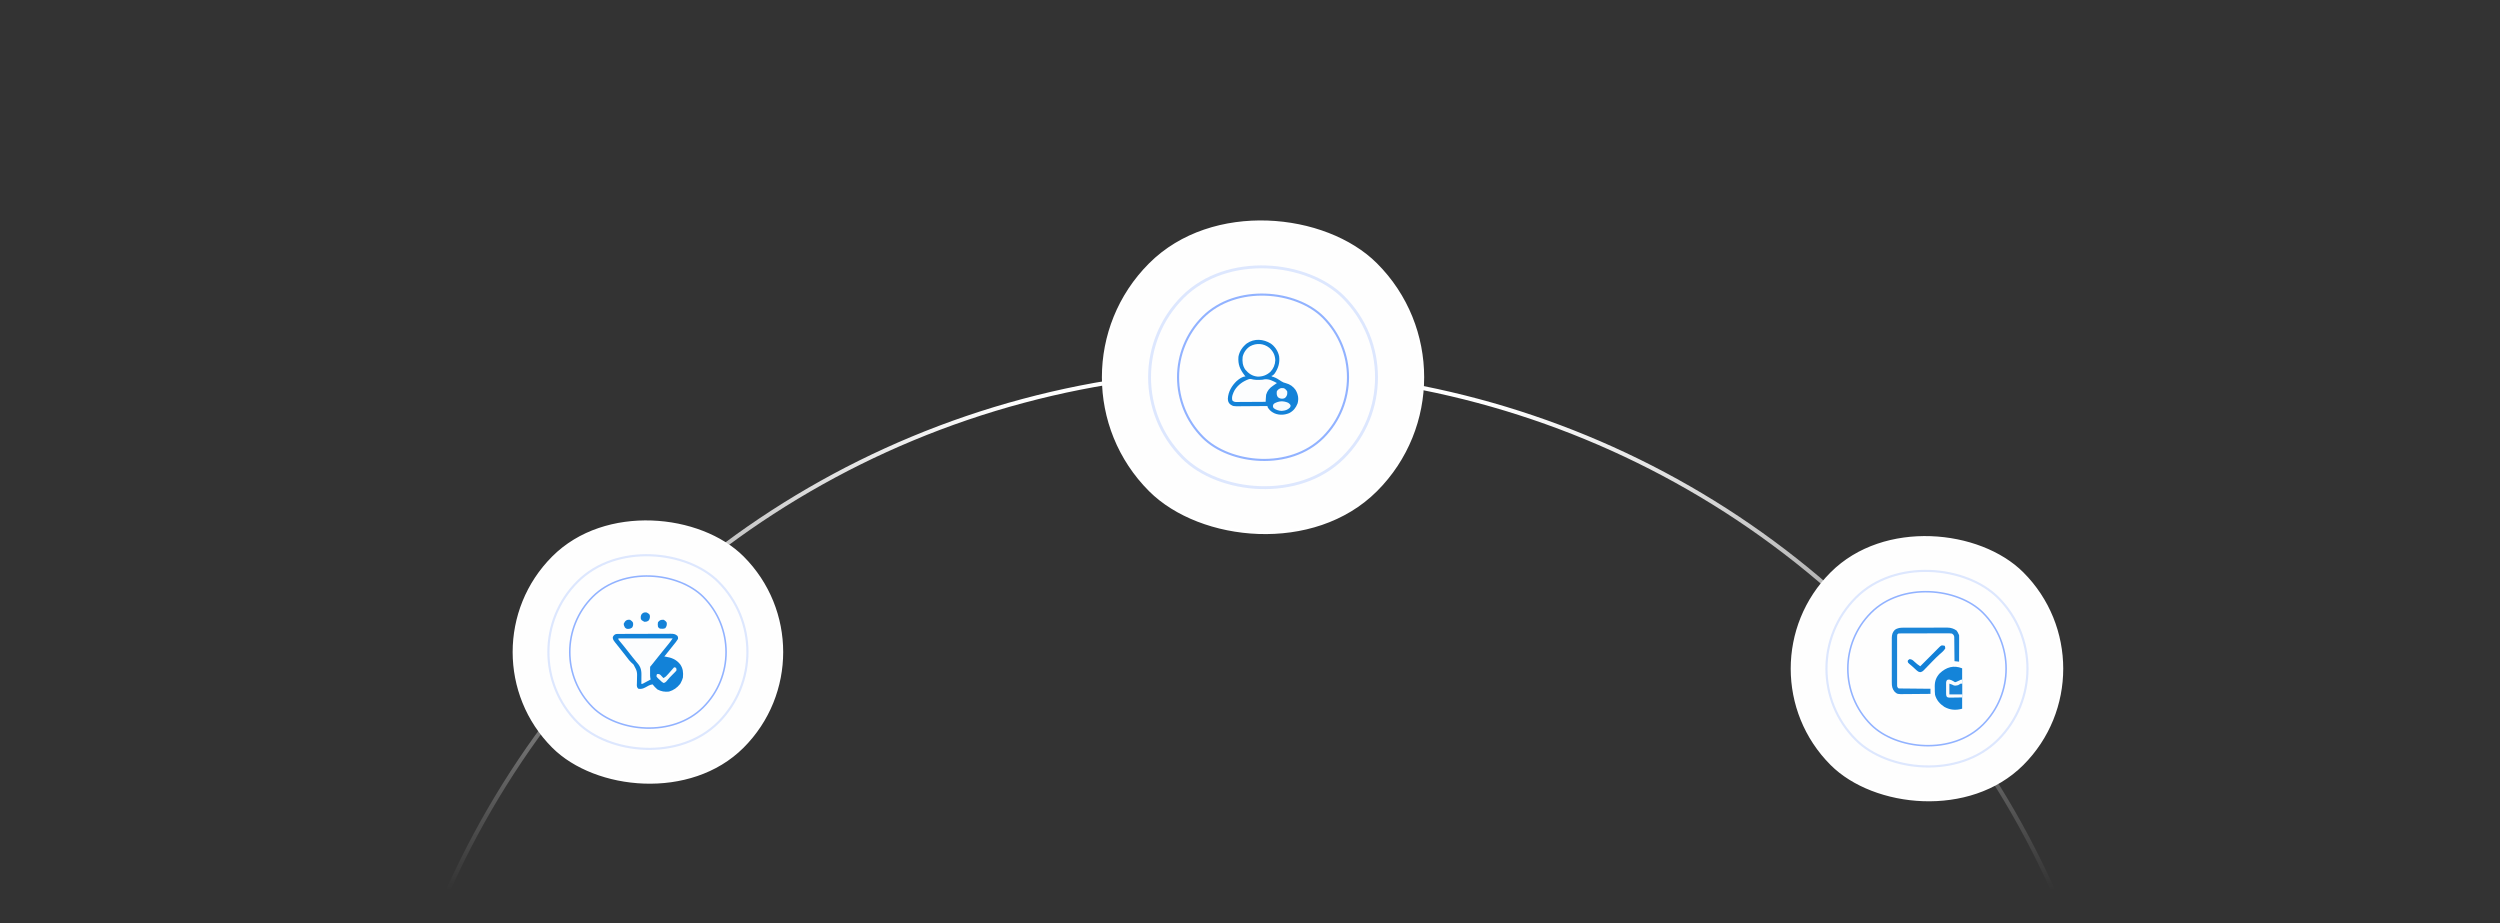 <svg width="604" height="223" viewBox="0 0 604 223" fill="none" xmlns="http://www.w3.org/2000/svg">
<rect x="0" y="0" width="604" height="223" fill="#333333" stroke="none"/>
<circle cx="302.134" cy="302.133" r="212.5" transform="rotate(-45 302.134 302.133)" stroke="url(#paint0_linear_1136_2070)"/>
<rect x="250.585" y="91.148" width="77.164" height="77.164" rx="38.582" transform="rotate(-45 250.585 91.148)" fill="#FEFEFE"/>
<rect x="250.585" y="91.148" width="77.164" height="77.164" rx="38.582" transform="rotate(-45 250.585 91.148)" stroke="white" stroke-width="0.698"/>
<rect x="266.379" y="91.148" width="54.829" height="54.829" rx="27.414" transform="rotate(-45 266.379 91.148)" stroke="#91B2FF" stroke-opacity="0.3" stroke-width="0.698"/>
<rect x="276.117" y="91.148" width="41.057" height="41.057" rx="20.528" transform="rotate(-45 276.117 91.148)" fill="white" fill-opacity="0.3"/>
<rect x="276.117" y="91.148" width="41.057" height="41.057" rx="20.528" transform="rotate(-45 276.117 91.148)" stroke="#91B2FF" stroke-width="0.51"/>
<path d="M307.054 83.023C308.063 83.758 308.779 84.843 309.035 86.072C309.244 87.639 308.835 88.991 307.934 90.278C307.696 90.544 307.696 90.544 307.48 90.732C307.405 90.732 307.331 90.732 307.254 90.732C307.254 90.807 307.254 90.881 307.254 90.959C307.396 90.998 307.539 91.038 307.686 91.079C308.369 91.304 308.927 91.696 309.521 92.092C309.909 92.346 310.23 92.483 310.682 92.581C311.678 92.84 312.452 93.397 313.034 94.246C313.623 95.268 313.81 96.287 313.502 97.454C313.087 98.524 312.508 99.257 311.494 99.799C310.359 100.274 309.126 100.346 307.976 99.885C307.368 99.608 306.865 99.262 306.481 98.709C306.434 98.642 306.386 98.575 306.338 98.506C306.233 98.326 306.233 98.326 306.233 98.099C306.133 98.1 306.033 98.101 305.93 98.102C304.983 98.112 304.035 98.118 303.088 98.123C302.601 98.125 302.115 98.128 301.628 98.133C301.157 98.138 300.687 98.141 300.217 98.142C300.038 98.143 299.859 98.145 299.68 98.147C297.934 98.17 297.934 98.17 297.166 97.646C296.761 97.241 296.677 96.898 296.649 96.342C296.715 94.675 297.602 93.169 298.795 92.042C299.372 91.564 300.135 90.959 300.906 90.959C300.838 90.871 300.769 90.783 300.699 90.693C299.584 89.24 299.062 88.068 299.206 86.198C299.432 84.881 300.186 83.797 301.22 82.979C303.038 81.719 305.237 81.89 307.054 83.023Z" fill="#1382D8"/>
<path d="M306.687 84.044C307.604 84.9 308.052 85.781 308.111 87.041C308.072 88.118 307.662 89.074 306.915 89.853C305.99 90.656 305.021 91.018 303.805 90.986C302.55 90.866 301.645 90.243 300.854 89.286C300.209 88.347 300.1 87.311 300.226 86.198C300.476 85.137 301.11 84.241 302.025 83.654C303.56 82.819 305.315 82.941 306.687 84.044Z" fill="#FDFEFE"/>
<path d="M302.805 91.698C303.239 91.79 303.667 91.78 304.108 91.773C304.198 91.773 304.287 91.773 304.379 91.773C304.794 91.77 305.151 91.744 305.554 91.639C306.635 91.523 307.565 92.052 308.501 92.546C308.194 92.782 307.88 92.992 307.551 93.197C306.734 93.744 306.166 94.424 305.894 95.379C305.863 95.676 305.84 95.967 305.825 96.265C305.821 96.343 305.816 96.422 305.811 96.503C305.8 96.695 305.79 96.887 305.78 97.079C304.798 97.087 303.816 97.093 302.833 97.097C302.377 97.099 301.921 97.101 301.465 97.105C301.025 97.109 300.584 97.111 300.144 97.112C299.976 97.112 299.808 97.114 299.64 97.115C299.405 97.118 299.17 97.118 298.935 97.118C298.801 97.119 298.667 97.12 298.529 97.12C298.154 97.076 297.998 97.003 297.733 96.739C297.495 95.875 297.898 94.996 298.299 94.246C299.145 92.924 300.316 92.11 301.785 91.582C302.178 91.522 302.427 91.597 302.805 91.698Z" fill="#FCFDFE"/>
<path d="M311.221 97.306C311.582 97.575 311.582 97.575 311.788 97.872C311.809 98.156 311.809 98.156 311.674 98.439C311.073 99.07 310.502 99.192 309.655 99.275C308.999 99.258 308.243 99.03 307.73 98.614C307.594 98.439 307.594 98.439 307.537 98.106C307.594 97.759 307.594 97.759 307.813 97.511C308.928 96.851 310.032 96.795 311.221 97.306Z" fill="#F7FBFD"/>
<path d="M310.201 93.792C310.543 93.989 310.815 94.227 310.994 94.585C311.037 95.153 311.007 95.492 310.654 95.945C310.354 96.268 310.204 96.285 309.754 96.328C309.331 96.311 309.064 96.213 308.727 95.945C308.408 95.467 308.41 95.035 308.5 94.472C308.973 93.863 309.434 93.661 310.201 93.792Z" fill="#F9FCFD"/>
<rect x="419.37" y="161.555" width="65.317" height="65.317" rx="32.658" transform="rotate(-45 419.37 161.555)" fill="#FEFEFE"/>
<rect x="419.37" y="161.555" width="65.317" height="65.317" rx="32.658" transform="rotate(-45 419.37 161.555)" stroke="white" stroke-width="0.523"/>
<rect x="431.215" y="161.555" width="48.565" height="48.565" rx="24.283" transform="rotate(-45 431.215 161.555)" stroke="#91B2FF" stroke-opacity="0.3" stroke-width="0.523"/>
<rect x="438.519" y="161.555" width="38.236" height="38.236" rx="19.118" transform="rotate(-45 438.519 161.555)" fill="white" fill-opacity="0.3"/>
<rect x="438.519" y="161.555" width="38.236" height="38.236" rx="19.118" transform="rotate(-45 438.519 161.555)" stroke="#91B2FF" stroke-width="0.383"/>
<path d="M474.056 161.467C474.056 164.686 474.056 167.905 474.056 171.221C472.537 171.655 471.163 171.558 469.76 170.784C468.648 170.048 467.876 169.184 467.512 167.888C467.442 167.33 467.437 166.782 467.443 166.221C467.44 166.078 467.437 165.935 467.434 165.787C467.436 164.545 467.801 163.573 468.652 162.659C470.247 161.167 472.009 160.648 474.056 161.467Z" fill="#1484D9"/>
<path d="M460.006 151.647C460.128 151.646 460.25 151.645 460.376 151.644C460.778 151.641 461.179 151.642 461.581 151.643C461.862 151.643 462.142 151.642 462.423 151.641C463.011 151.64 463.598 151.64 464.186 151.642C464.937 151.644 465.688 151.641 466.439 151.637C467.018 151.634 467.598 151.634 468.177 151.635C468.454 151.635 468.731 151.635 469.008 151.633C469.396 151.631 469.783 151.632 470.171 151.635C470.341 151.633 470.341 151.633 470.514 151.631C471.343 151.643 472.011 151.856 472.698 152.331C472.929 152.613 473.044 152.855 473.192 153.195C473.233 153.276 473.273 153.358 473.315 153.442C473.326 153.647 473.33 153.853 473.329 154.059C473.329 154.188 473.329 154.316 473.329 154.449C473.329 154.588 473.328 154.727 473.327 154.87C473.327 155.084 473.327 155.084 473.327 155.301C473.326 155.757 473.325 156.212 473.323 156.667C473.322 156.976 473.322 157.284 473.321 157.592C473.32 158.349 473.318 159.105 473.315 159.862C472.949 159.821 472.582 159.781 472.204 159.739C472.203 159.554 472.202 159.37 472.201 159.18C472.196 158.496 472.187 157.812 472.178 157.128C472.175 156.832 472.172 156.536 472.171 156.24C472.168 155.815 472.162 155.389 472.156 154.964C472.156 154.831 472.155 154.699 472.155 154.562C472.153 154.439 472.15 154.315 472.148 154.188C472.147 154.079 472.146 153.971 472.145 153.859C472.053 153.438 471.949 153.311 471.587 153.071C471.173 152.999 470.764 153.006 470.344 153.011C470.218 153.011 470.092 153.01 469.962 153.01C469.545 153.009 469.128 153.012 468.711 153.014C468.422 153.015 468.132 153.015 467.843 153.015C467.237 153.015 466.63 153.017 466.024 153.021C465.245 153.025 464.467 153.026 463.688 153.025C463.091 153.026 462.493 153.027 461.896 153.029C461.609 153.029 461.322 153.03 461.034 153.03C460.634 153.031 460.233 153.033 459.833 153.035C459.713 153.035 459.594 153.035 459.47 153.035C459.362 153.036 459.253 153.037 459.141 153.038C458.999 153.039 458.999 153.039 458.854 153.04C458.592 153.052 458.592 153.052 458.375 153.318C458.338 153.552 458.338 153.552 458.344 153.824C458.343 153.929 458.343 154.035 458.342 154.144C458.342 154.26 458.343 154.377 458.343 154.497C458.343 154.619 458.343 154.741 458.342 154.867C458.341 155.273 458.342 155.679 458.343 156.084C458.342 156.365 458.342 156.647 458.342 156.928C458.342 157.518 458.342 158.107 458.343 158.697C458.345 159.454 458.344 160.211 458.342 160.968C458.341 161.549 458.342 162.13 458.342 162.711C458.343 162.99 458.342 163.269 458.342 163.548C458.341 163.938 458.342 164.328 458.343 164.718C458.343 164.834 458.342 164.95 458.342 165.07C458.343 165.229 458.343 165.229 458.344 165.391C458.344 165.529 458.344 165.529 458.344 165.671C458.362 165.952 458.362 165.952 458.622 166.283C458.961 166.342 458.961 166.342 459.364 166.336C459.598 166.34 459.598 166.34 459.836 166.343C460.007 166.344 460.177 166.345 460.348 166.346C460.522 166.348 460.696 166.35 460.87 166.352C461.329 166.358 461.787 166.362 462.245 166.365C462.713 166.369 463.18 166.375 463.648 166.38C464.566 166.391 465.483 166.399 466.401 166.406C466.401 166.814 466.401 167.221 466.401 167.641C465.402 167.652 464.402 167.661 463.403 167.666C462.939 167.669 462.475 167.672 462.011 167.678C461.563 167.683 461.114 167.686 460.666 167.688C460.495 167.689 460.325 167.69 460.154 167.693C458.43 167.719 458.43 167.719 457.758 167.147C457.154 166.423 457.051 165.795 457.061 164.873C457.06 164.748 457.059 164.623 457.058 164.494C457.055 164.083 457.057 163.672 457.059 163.261C457.058 162.975 457.058 162.688 457.057 162.401C457.056 161.8 457.057 161.2 457.06 160.6C457.064 159.832 457.062 159.064 457.058 158.296C457.056 157.704 457.057 157.112 457.058 156.519C457.059 156.236 457.058 155.953 457.057 155.67C457.055 155.274 457.057 154.878 457.061 154.481C457.06 154.365 457.058 154.249 457.057 154.129C457.069 153.352 457.215 152.783 457.758 152.207C458.444 151.673 459.165 151.641 460.006 151.647Z" fill="#1A85D8"/>
<path d="M471 164.191C471.387 164.288 471.592 164.368 471.918 164.569C472.285 164.831 472.285 164.831 472.568 164.77C472.835 164.672 473.079 164.556 473.33 164.423C473.782 164.184 473.782 164.184 474.056 164.184C474.056 165.61 474.056 167.036 474.056 168.505C473.212 168.516 473.212 168.516 472.35 168.528C472.085 168.533 472.085 168.533 471.814 168.538C471.605 168.54 471.605 168.54 471.391 168.541C471.248 168.543 471.105 168.545 470.958 168.547C470.599 168.505 470.599 168.505 470.367 168.368C470.16 168.02 470.18 167.731 470.179 167.328C470.179 167.17 470.178 167.011 470.178 166.847C470.178 166.765 470.179 166.682 470.18 166.597C470.182 166.345 470.18 166.093 470.178 165.841C470.178 165.683 470.179 165.524 470.179 165.36C470.18 165.215 470.18 165.069 470.18 164.919C470.228 164.554 470.228 164.554 470.392 164.318C470.599 164.184 470.599 164.184 471 164.191Z" fill="#FAFCFD"/>
<path d="M469.511 155.958C469.625 155.983 469.74 156.008 469.858 156.035C469.941 156.314 469.941 156.314 469.981 156.652C469.655 157.231 469.078 157.68 468.581 158.112C468.033 158.602 467.517 159.116 467.005 159.643C466.928 159.721 466.851 159.8 466.772 159.881C466.454 160.207 466.135 160.534 465.82 160.863C465.586 161.106 465.35 161.347 465.114 161.587C465.043 161.662 464.973 161.737 464.9 161.814C464.562 162.154 464.391 162.316 463.909 162.399C463.538 162.327 463.384 162.255 463.11 162.002C462.993 161.898 462.993 161.898 462.874 161.791C462.795 161.717 462.716 161.644 462.635 161.568C462.477 161.424 462.319 161.281 462.16 161.138C462.085 161.068 462.009 160.998 461.931 160.927C461.722 160.738 461.506 160.562 461.285 160.386C460.968 160.109 460.968 160.109 460.899 159.777C460.968 159.492 460.968 159.492 461.338 159.245C461.903 159.27 462.169 159.518 462.565 159.901C462.997 160.314 463.431 160.647 463.931 160.973C463.991 160.914 464.05 160.854 464.112 160.792C464.73 160.171 465.349 159.55 465.968 158.93C466.199 158.698 466.43 158.466 466.661 158.234C466.993 157.901 467.325 157.568 467.657 157.236C467.761 157.132 467.864 157.028 467.971 156.92C468.067 156.824 468.163 156.728 468.263 156.628C468.347 156.543 468.432 156.458 468.519 156.371C469.023 155.9 469.023 155.9 469.511 155.958Z" fill="#1280D7"/>
<path d="M470.969 165.171C471.71 165.418 471.71 165.418 471.949 165.564C472.35 165.722 472.655 165.636 473.068 165.541C473.277 165.423 473.483 165.3 473.685 165.171C473.808 165.171 473.93 165.171 474.056 165.171C474.056 166.027 474.056 166.882 474.056 167.764C473.037 167.764 472.019 167.764 470.969 167.764C470.969 166.908 470.969 166.052 470.969 165.171Z" fill="#1B86D9"/>
<rect x="110.689" y="157.537" width="64.839" height="64.839" rx="32.42" transform="rotate(-45 110.689 157.537)" fill="#FEFEFE"/>
<rect x="110.689" y="157.537" width="64.839" height="64.839" rx="32.42" transform="rotate(-45 110.689 157.537)" stroke="white" stroke-width="0.523"/>
<rect x="122.534" y="157.537" width="48.087" height="48.087" rx="24.044" transform="rotate(-45 122.534 157.537)" stroke="#91B2FF" stroke-opacity="0.3" stroke-width="0.523"/>
<rect x="129.838" y="157.537" width="37.759" height="37.759" rx="18.879" transform="rotate(-45 129.838 157.537)" fill="white" fill-opacity="0.3"/>
<rect x="129.838" y="157.537" width="37.759" height="37.759" rx="18.879" transform="rotate(-45 129.838 157.537)" stroke="#91B2FF" stroke-width="0.383"/>
<path d="M149.365 153.158C149.483 153.157 149.602 153.156 149.724 153.155C149.92 153.155 149.92 153.155 150.12 153.154C150.326 153.153 150.326 153.153 150.536 153.152C150.992 153.15 151.447 153.148 151.903 153.147C152.058 153.147 152.214 153.146 152.374 153.146C153.111 153.143 153.848 153.142 154.586 153.141C155.437 153.14 156.287 153.137 157.138 153.132C157.796 153.128 158.454 153.126 159.111 153.126C159.504 153.126 159.897 153.125 160.29 153.122C160.728 153.119 161.167 153.119 161.605 153.12C161.735 153.118 161.864 153.117 161.998 153.115C162.713 153.12 163.156 153.155 163.693 153.648C163.826 153.988 163.826 153.988 163.811 154.357C163.468 154.931 163.047 155.438 162.622 155.952C161.903 156.829 161.199 157.717 160.502 158.611C160.592 158.623 160.682 158.635 160.775 158.646C162.203 158.853 163.401 159.332 164.32 160.487C165.024 161.509 165.111 162.455 164.993 163.693C164.884 164.119 164.729 164.488 164.52 164.875C164.454 164.996 164.388 165.118 164.32 165.244C163.577 166.168 162.753 166.758 161.617 167.09C160.589 167.196 159.744 167.053 158.825 166.566C158.384 166.203 158.027 165.788 157.666 165.347C157.008 165.428 156.48 165.762 155.91 166.081C155.324 166.391 154.903 166.501 154.239 166.411C153.918 166.123 153.885 165.957 153.857 165.524C153.863 165.359 153.87 165.193 153.878 165.028C153.882 164.845 153.886 164.662 153.889 164.48C153.891 164.385 153.893 164.29 153.895 164.192C153.964 162.239 153.964 162.239 153.072 160.576C152.865 160.37 152.655 160.173 152.434 159.981C152.099 159.673 151.837 159.314 151.565 158.951C151.459 158.815 151.352 158.679 151.246 158.543C151.193 158.476 151.141 158.409 151.087 158.34C150.877 158.072 150.666 157.804 150.455 157.537C150.294 157.333 150.135 157.129 149.976 156.925C149.722 156.6 149.465 156.279 149.207 155.958C149.065 155.779 148.922 155.6 148.781 155.421C148.678 155.295 148.678 155.295 148.574 155.168C148.277 154.79 148.106 154.562 148.037 154.079C148.109 153.68 148.253 153.542 148.566 153.294C148.855 153.149 149.042 153.16 149.365 153.158Z" fill="#1282D8"/>
<path d="M149.393 154.238C153.722 154.238 158.051 154.238 162.511 154.238C162.195 154.712 161.896 155.135 161.536 155.568C161.198 155.977 160.862 156.386 160.531 156.801C160.184 157.237 159.833 157.67 159.481 158.102C158.842 158.886 158.209 159.674 157.587 160.472C157.203 160.964 157.203 160.964 157.075 161.092C157.063 161.27 157.059 161.448 157.059 161.626C157.059 161.735 157.059 161.844 157.058 161.956C157.059 162.071 157.059 162.185 157.06 162.304C157.059 162.417 157.059 162.529 157.058 162.646C157.059 162.755 157.059 162.865 157.059 162.978C157.059 163.128 157.059 163.128 157.059 163.281C157.075 163.586 157.126 163.868 157.193 164.165C156.863 164.343 156.533 164.52 156.203 164.697C156.109 164.747 156.015 164.798 155.919 164.85C155.784 164.922 155.784 164.922 155.646 164.996C155.563 165.04 155.481 165.085 155.395 165.131C155.184 165.228 155.184 165.228 154.947 165.228C154.95 165.118 154.953 165.008 154.955 164.895C154.962 164.479 154.964 164.063 154.962 163.647C154.962 163.468 154.964 163.289 154.969 163.111C155.004 161.625 154.651 160.871 153.648 159.792C153.51 159.624 153.373 159.454 153.238 159.283C153.118 159.137 152.999 158.992 152.879 158.847C152.319 158.163 151.776 157.469 151.241 156.766C151.004 156.458 150.761 156.158 150.515 155.858C150.444 155.772 150.373 155.686 150.3 155.597C150.161 155.427 150.02 155.258 149.879 155.09C149.816 155.013 149.753 154.936 149.688 154.857C149.631 154.789 149.574 154.721 149.516 154.651C149.393 154.475 149.393 154.475 149.393 154.238Z" fill="#FCFDFE"/>
<path d="M162.865 161.211C163.021 161.25 163.177 161.289 163.337 161.329C163.42 161.596 163.42 161.596 163.456 161.92C163.309 162.156 163.309 162.156 163.083 162.384C163.001 162.468 162.919 162.553 162.834 162.64C162.703 162.77 162.703 162.77 162.569 162.902C162.401 163.074 162.232 163.246 162.063 163.418C161.98 163.502 161.896 163.586 161.81 163.673C161.499 163.998 161.212 164.342 160.929 164.692C160.703 164.907 160.576 164.974 160.265 164.993C159.935 164.805 159.675 164.529 159.401 164.269C159.323 164.2 159.245 164.131 159.165 164.06C158.958 163.867 158.774 163.687 158.61 163.456C158.62 163.11 158.62 163.11 158.729 162.865C159.117 162.822 159.271 162.827 159.584 163.072C159.665 163.16 159.746 163.248 159.829 163.338C159.912 163.426 159.994 163.514 160.079 163.604C160.14 163.672 160.202 163.74 160.265 163.811C160.771 163.621 161.081 163.236 161.432 162.843C161.495 162.774 161.557 162.705 161.622 162.634C162.045 162.167 162.46 161.694 162.865 161.211Z" fill="#F7FBFD"/>
<path d="M156.248 147.975C156.903 148.364 156.903 148.364 157.018 148.795C157.041 149.225 156.976 149.476 156.772 149.859C156.389 150.183 156.158 150.229 155.657 150.221C155.011 149.874 155.011 149.874 154.83 149.512C154.783 149.018 154.777 148.766 155.051 148.345C155.444 147.953 155.698 147.912 156.248 147.975Z" fill="#1482D8"/>
<path d="M152.23 149.748C152.549 149.961 152.766 150.113 152.939 150.457C152.996 150.96 152.992 151.204 152.71 151.631C152.285 151.917 152.034 151.962 151.531 151.933C151.284 151.875 151.284 151.875 150.989 151.617C150.811 151.283 150.703 151.071 150.693 150.693C151.017 149.978 151.43 149.634 152.23 149.748Z" fill="#1482D8"/>
<path d="M160.384 149.748C160.703 149.961 160.92 150.113 161.093 150.457C161.141 151.007 161.068 151.313 160.738 151.757C160.328 151.962 159.886 151.93 159.438 151.875C159.135 151.706 159.135 151.706 158.965 151.403C158.901 151.036 158.897 150.706 158.965 150.339C159.367 149.804 159.725 149.684 160.384 149.748Z" fill="#1482D8"/>
<defs>
<linearGradient id="paint0_linear_1136_2070" x1="451.518" y1="161.837" x2="368.29" y2="245.064" gradientUnits="userSpaceOnUse">
<stop stop-color="white"/>
<stop offset="1" stop-color="white" stop-opacity="0"/>
</linearGradient>
</defs>
</svg>
